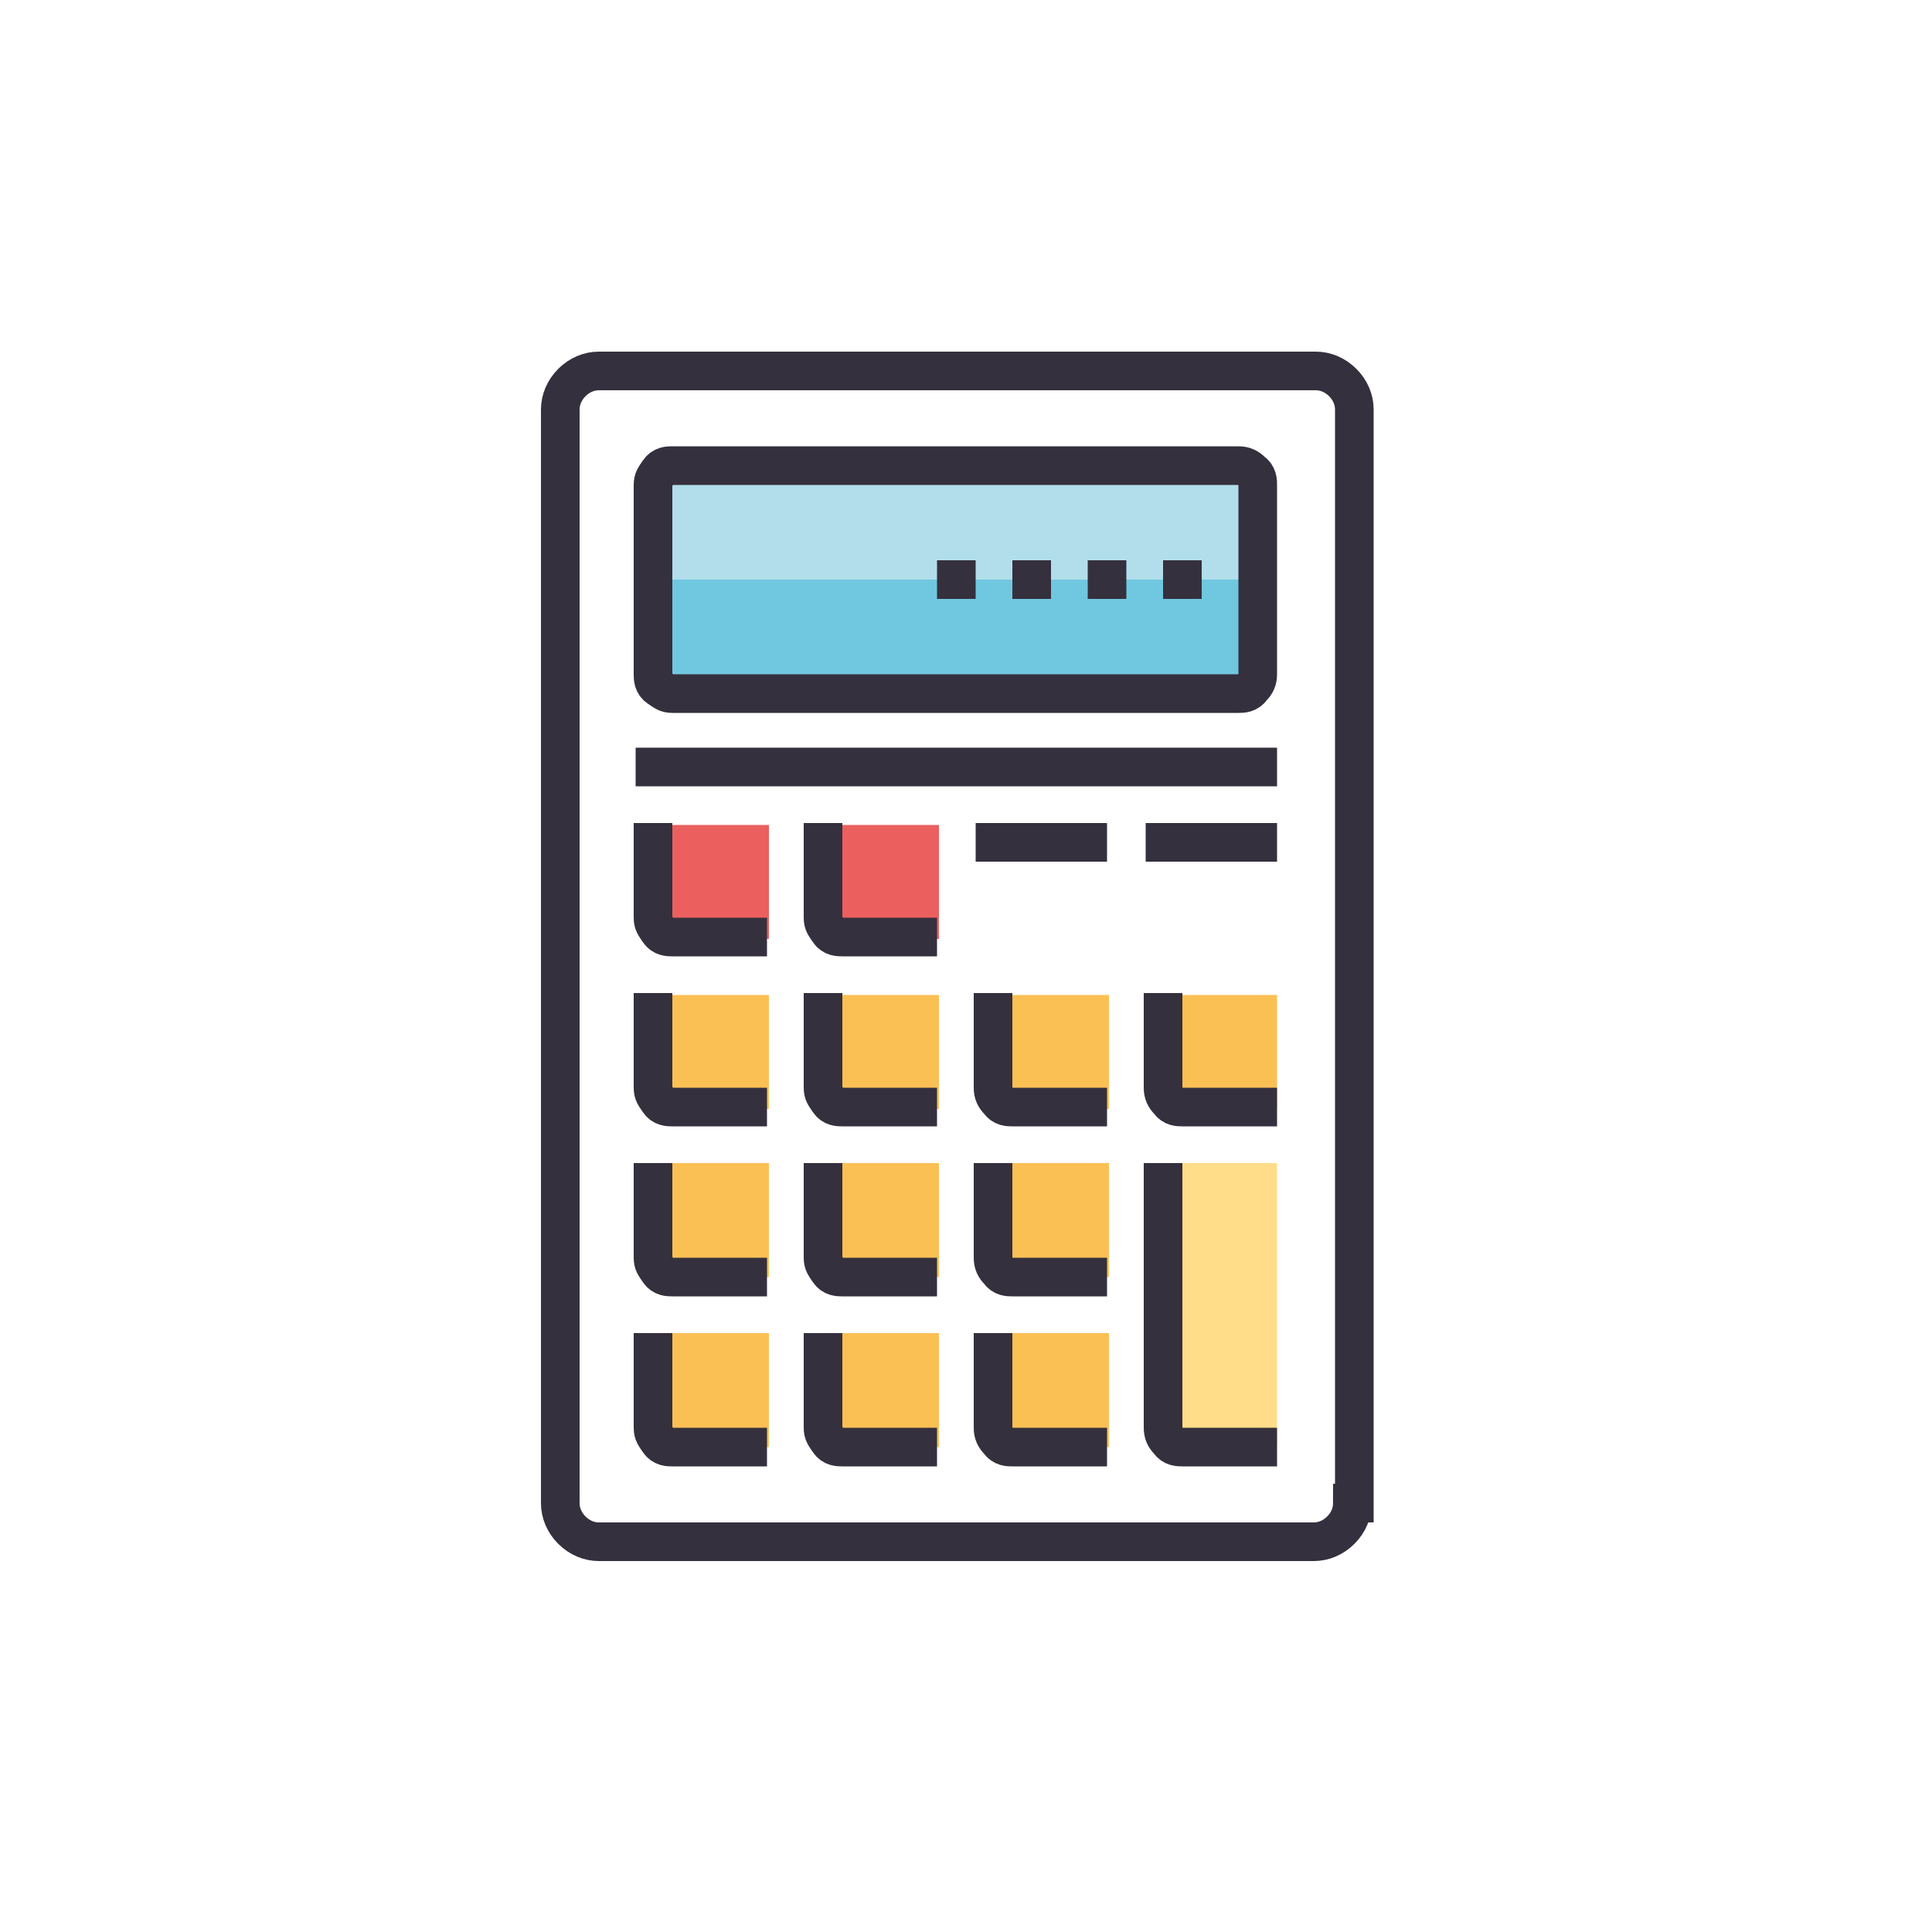 <?xml version="1.0" encoding="UTF-8"?>
<svg xmlns="http://www.w3.org/2000/svg" version="1.1" viewBox="0 0 100 100">
  <defs>
    <style>
      .cls-1 {
        fill: #fbc054;
      }

      .cls-2 {
        fill: #b2deec;
      }

      .cls-3 {
        fill: #eb605f;
      }

      .cls-4 {
        fill: none;
        stroke: #35303d;
        stroke-miterlimit: 10;
        stroke-width: 2px;
      }

      .cls-5 {
        fill: #70c7e0;
      }

      .cls-6 {
        fill: #ffdd89;
      }
    </style>
  </defs>
  <!-- Generator: Adobe Illustrator 28.6.0, SVG Export Plug-In . SVG Version: 1.2.0 Build 709)  -->
  <g>
    <g id="Layer_1">
      <g id="Layer_1-2" data-name="Layer_1">
        <g>
          <g>
            <rect class="cls-3" x="33.9" y="42.7" width="5.9" height="5.9"></rect>
            <rect class="cls-3" x="42.7" y="42.7" width="5.9" height="5.9"></rect>
            <rect class="cls-1" x="33.9" y="51.5" width="5.9" height="5.9"></rect>
            <rect class="cls-1" x="42.7" y="51.5" width="5.9" height="5.9"></rect>
            <rect class="cls-1" x="51.5" y="51.5" width="5.9" height="5.9"></rect>
            <rect class="cls-1" x="60.2" y="51.5" width="5.9" height="5.9"></rect>
            <rect class="cls-1" x="33.9" y="60.2" width="5.9" height="5.9"></rect>
            <rect class="cls-1" x="42.7" y="60.2" width="5.9" height="5.9"></rect>
            <rect class="cls-1" x="51.5" y="60.2" width="5.9" height="5.9"></rect>
            <rect class="cls-1" x="33.9" y="69" width="5.9" height="5.9"></rect>
            <rect class="cls-1" x="42.7" y="69" width="5.9" height="5.9"></rect>
            <rect class="cls-1" x="51.5" y="69" width="5.9" height="5.9"></rect>
            <rect class="cls-6" x="60.2" y="60.2" width="5.9" height="14.6"></rect>
          </g>
          <path class="cls-4" d="M70,77.8c0,.5-.2,1-.6,1.4s-.9.6-1.4.6H31c-.5,0-1-.2-1.4-.6s-.6-.9-.6-1.4V21.2c0-.5.2-1,.6-1.4s.9-.6,1.4-.6h37.1c.5,0,1,.2,1.4.6s.6.9.6,1.4v56.6h0Z"></path>
          <g>
            <path class="cls-4" d="M39.7,48.5h-4.9c-.2,0-.5,0-.7-.3s-.3-.4-.3-.7v-4.9"></path>
            <path class="cls-4" d="M48.5,48.5h-4.9c-.2,0-.5,0-.7-.3s-.3-.4-.3-.7v-4.9"></path>
            <path class="cls-4" d="M39.7,57.3h-4.9c-.2,0-.5,0-.7-.3s-.3-.4-.3-.7v-4.9"></path>
            <path class="cls-4" d="M48.5,57.3h-4.9c-.2,0-.5,0-.7-.3s-.3-.4-.3-.7v-4.9"></path>
            <path class="cls-4" d="M57.3,57.3h-4.9c-.2,0-.5,0-.7-.3-.2-.2-.3-.4-.3-.7v-4.9"></path>
            <path class="cls-4" d="M66.1,57.3h-4.9c-.2,0-.5,0-.7-.3-.2-.2-.3-.4-.3-.7v-4.9"></path>
            <path class="cls-4" d="M39.7,66.1h-4.9c-.2,0-.5,0-.7-.3s-.3-.4-.3-.7v-4.9"></path>
            <path class="cls-4" d="M48.5,66.1h-4.9c-.2,0-.5,0-.7-.3s-.3-.4-.3-.7v-4.9"></path>
            <path class="cls-4" d="M57.3,66.1h-4.9c-.2,0-.5,0-.7-.3-.2-.2-.3-.4-.3-.7v-4.9"></path>
            <path class="cls-4" d="M39.7,74.9h-4.9c-.2,0-.5,0-.7-.3s-.3-.4-.3-.7v-4.9"></path>
            <path class="cls-4" d="M48.5,74.9h-4.9c-.2,0-.5,0-.7-.3s-.3-.4-.3-.7v-4.9"></path>
            <path class="cls-4" d="M57.3,74.9h-4.9c-.2,0-.5,0-.7-.3-.2-.2-.3-.4-.3-.7v-4.9"></path>
            <path class="cls-4" d="M66.1,74.9h-4.9c-.2,0-.5,0-.7-.3-.2-.2-.3-.4-.3-.7v-13.7"></path>
          </g>
          <line class="cls-4" x1="32.9" y1="39.7" x2="66.1" y2="39.7"></line>
          <line class="cls-4" x1="50.5" y1="43.6" x2="57.3" y2="43.6"></line>
          <line class="cls-4" x1="59.3" y1="43.6" x2="66.1" y2="43.6"></line>
          <g>
            <rect class="cls-5" x="33.9" y="24.1" width="31.2" height="11.7"></rect>
            <rect class="cls-2" x="33.9" y="24.1" width="31.2" height="5.9"></rect>
            <path class="cls-4" d="M65.1,25.1c0-.2,0-.5-.3-.7-.2-.2-.4-.3-.7-.3h-29.3c-.2,0-.5,0-.7.3s-.3.4-.3.7v9.8c0,.2,0,.5.3.7s.4.3.7.3h29.3c.2,0,.5,0,.7-.3.2-.2.3-.4.3-.7v-9.8Z"></path>
            <g>
              <line class="cls-4" x1="60.2" y1="30" x2="62.2" y2="30"></line>
              <line class="cls-4" x1="56.3" y1="30" x2="58.3" y2="30"></line>
              <line class="cls-4" x1="52.4" y1="30" x2="54.4" y2="30"></line>
              <line class="cls-4" x1="48.5" y1="30" x2="50.5" y2="30"></line>
            </g>
          </g>
        </g>
      </g>
    </g>
  </g>
</svg>

